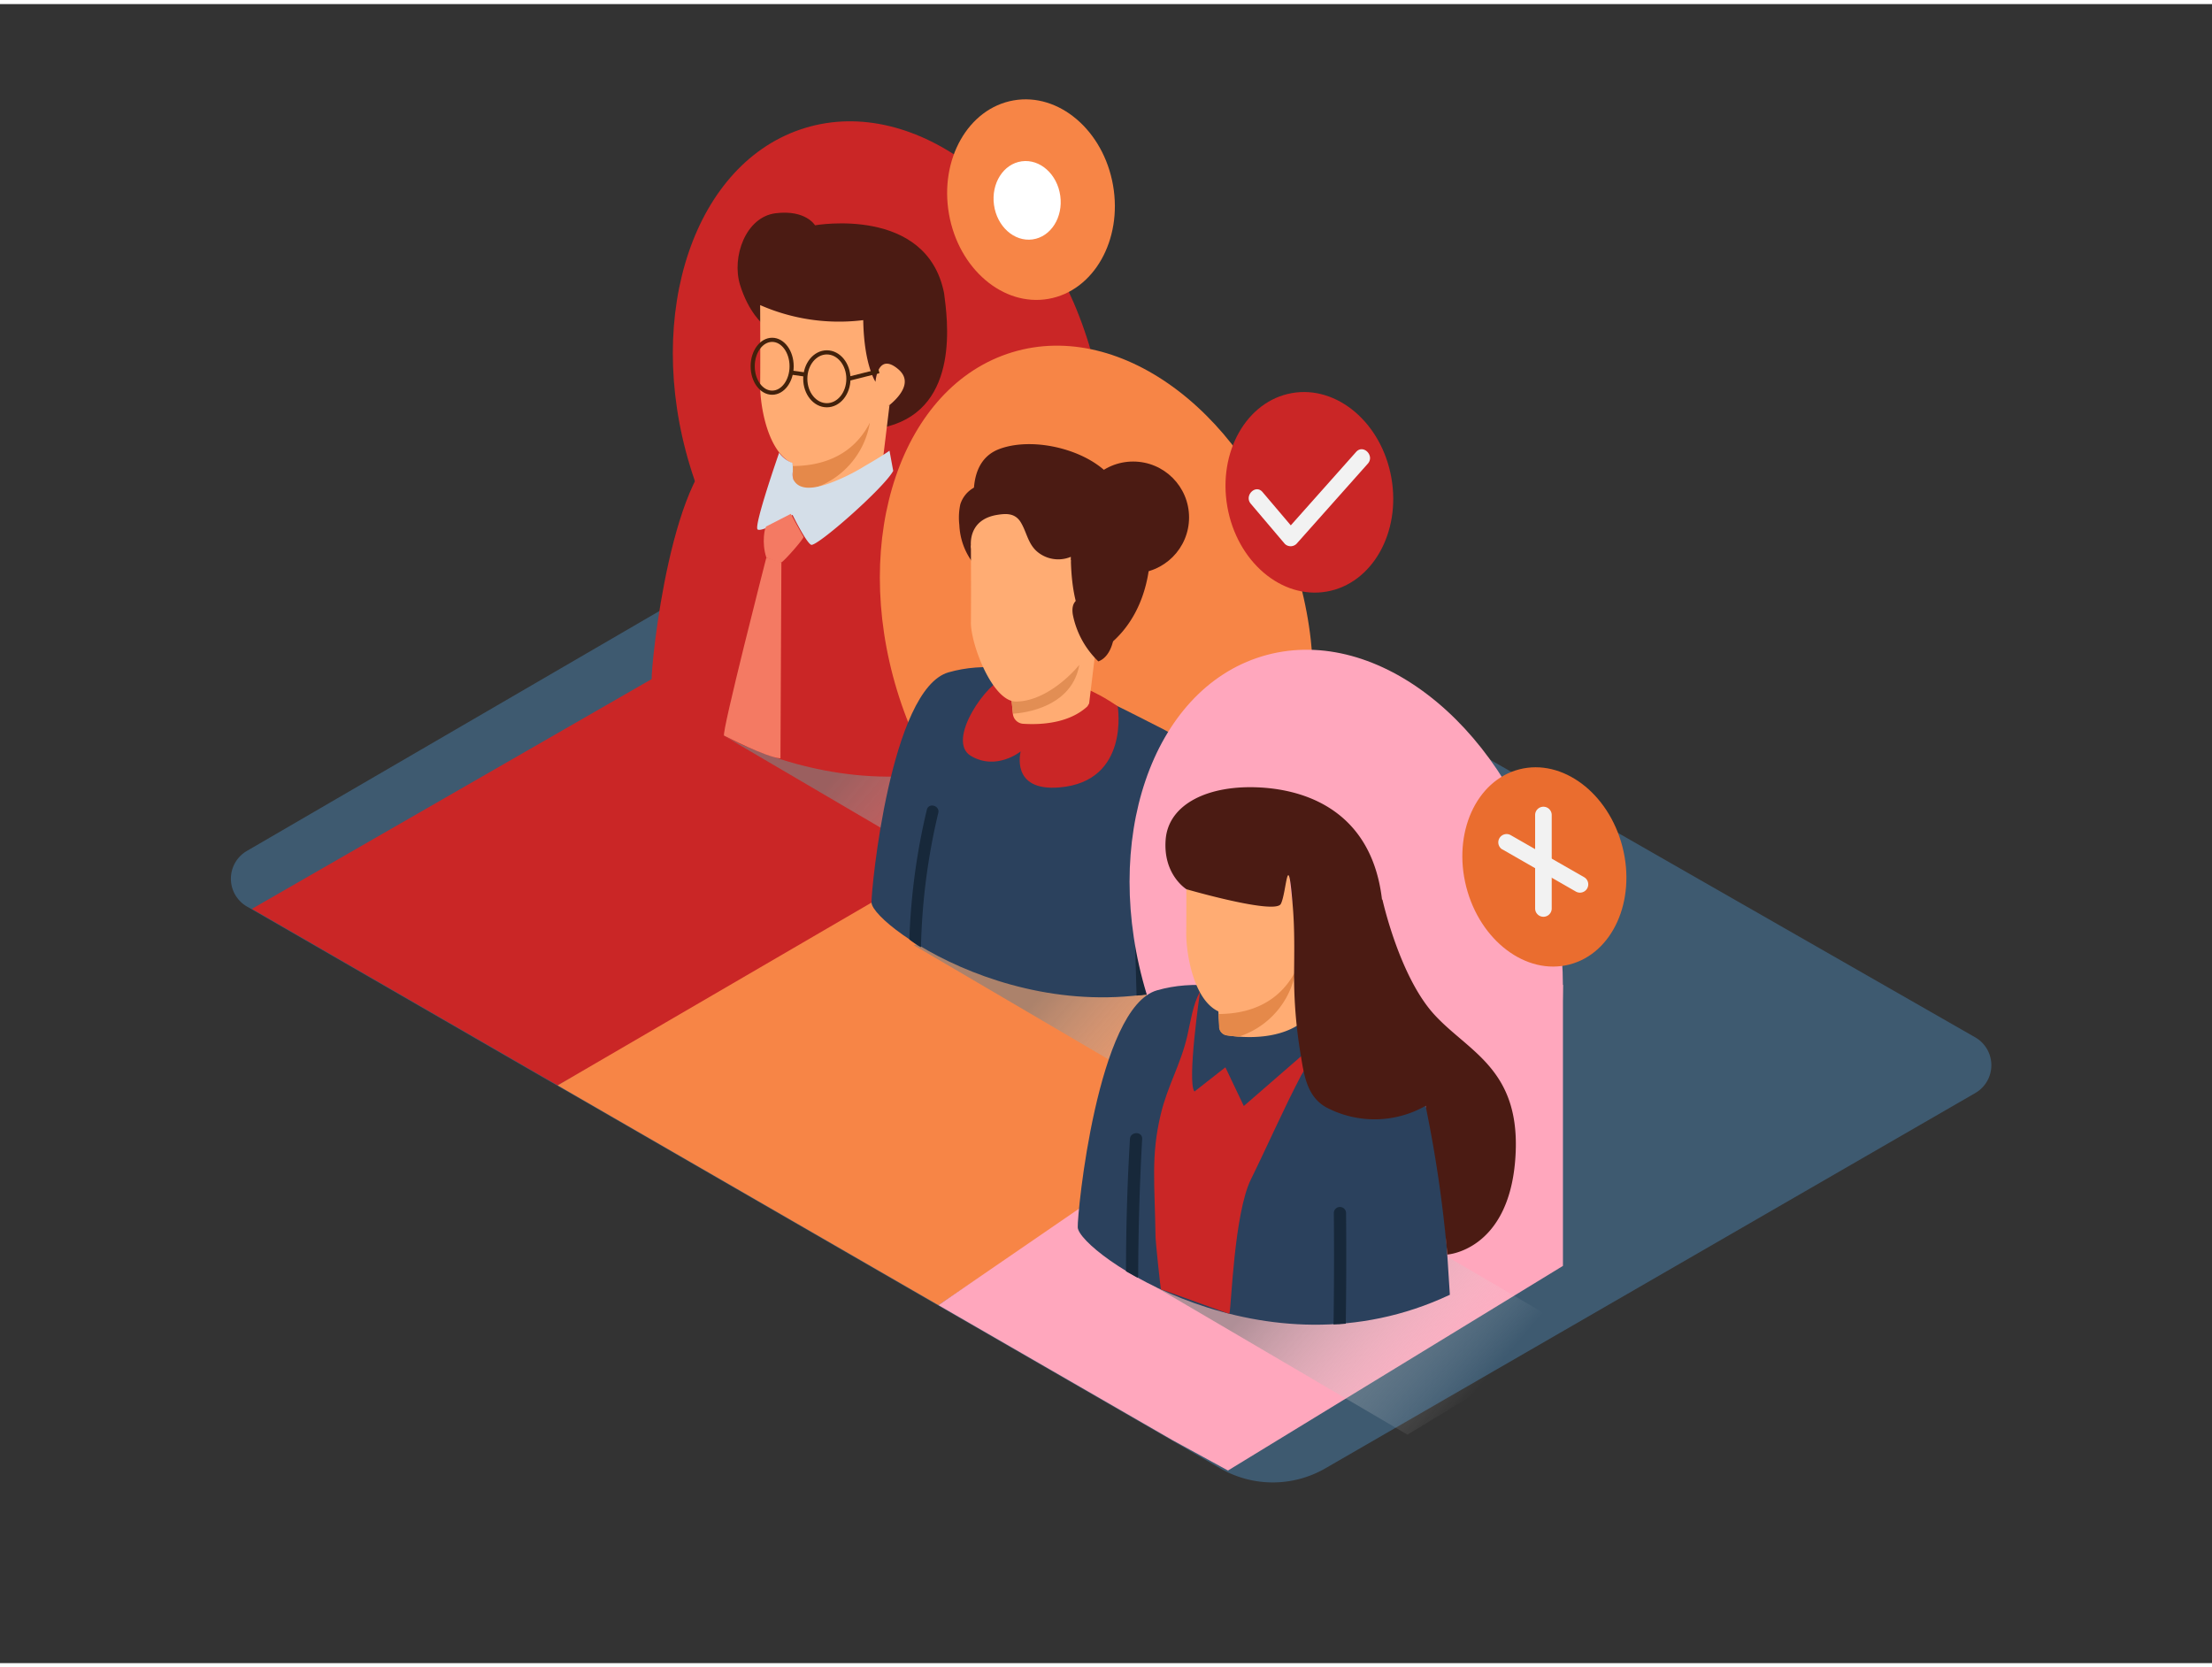 <svg xmlns="http://www.w3.org/2000/svg" xmlns:xlink="http://www.w3.org/1999/xlink" viewBox="0 0 400 300" width="406" height="306" class="illustration styles_illustrationTablet__1DWOa"><rect x="0" y="0" width="400" height="300" fill="#333333" stroke="none"/><defs><linearGradient id="linear-gradient" x1="2884.29" y1="155.61" x2="2915.61" y2="128.56" gradientTransform="matrix(-1, 0, 0, 1, 3075.73, 0)" gradientUnits="userSpaceOnUse"><stop offset="0" stop-color="#fff" stop-opacity="0"></stop><stop offset="0.99" stop-color="gray"></stop></linearGradient><linearGradient id="linear-gradient-2" x1="2847.13" y1="195.13" x2="2878.46" y2="168.09" xlink:href="#linear-gradient"></linearGradient><linearGradient id="linear-gradient-3" x1="2810.54" y1="252.74" x2="2841.86" y2="225.69" xlink:href="#linear-gradient"></linearGradient></defs><title>141-150</title><g style="isolation: isolate;"><g id="Layer_2" data-name="Layer 2"><path d="M44.65,153.13,167.56,81.65a5.81,5.81,0,0,1,5.81,0L357.18,186.84a5.81,5.81,0,0,1,0,10.08L239.66,264.78a19,19,0,0,1-19,0l-176-101.59A5.81,5.81,0,0,1,44.65,153.13Z" fill="#3e5a70"></path><polyline points="117.84 122.06 45.55 163.61 100.84 195.53 200.95 139.7" fill="#ca2626"></polyline><polyline points="157.59 162.48 100.84 195.53 169.7 235.27 248.45 182.53" fill="#f78546"></polyline><path d="M282.63,177.33v50.84l-60.57,37-10-5.47L169.7,235.27l51-35" fill="#ffa7bd"></path><polyline points="128.1 130.67 180.77 161.56 211.3 143.01 168.18 117.84" opacity="0.63" fill="url(#linear-gradient)" style="mix-blend-mode: multiply;"></polyline><polyline points="165.26 170.19 217.93 201.08 248.45 182.53 205.34 157.36" opacity="0.63" fill="url(#linear-gradient-2)" style="mix-blend-mode: multiply;"></polyline><ellipse cx="160.85" cy="72.54" rx="37.71" ry="52.42" transform="translate(-14.15 49.96) rotate(-16.92)" fill="#ca2626"></ellipse><path d="M185.13,134.28s-1-16.07-1.38-20c-.34-3.59-1.54-19.38-11.41-24.37-12.48-6.3-26.87-14.49-40.17-10.68-10.77,3.09-14.45,40.38-14.33,42.87C118.06,126.53,151.48,150.16,185.13,134.28Z" fill="#ca2626"></path><path d="M138,57.93s-2.64-2.16-4.18-7.17,1-12.27,6.45-12.94S147.38,40,147.38,40s20.22-3.58,23.34,12.28h0c.57,4.44,3,20.55-10.14,24.08s-8.42-15.13-8.42-15.13" fill="#4b1b13"></path><path d="M137.46,54.43s.05,10.44,0,14.32c-.06,4.09,1.67,15.13,8.39,14.78s13.61-8.17,13.61-10c0,0,6.79-4.23,3-7.48s-4.14,2.25-4.14,2.25-2.08-3-2.22-11.15A35.46,35.46,0,0,1,137.46,54.43Z" fill="#ffac73"></path><path d="M159.15,84.39c-3.43,3.16-9,3.75-14.16,3a1.68,1.68,0,0,1-1.55-1.46c-.08-1.58-.18-3.16-.32-4.74l17.73-8.67-1.37,11.3S159.37,84.05,159.15,84.39Z" fill="#ffac73"></path><path d="M147,87.61c-.69-.05-1.38-.12-2.06-.22A1.62,1.62,0,0,1,143.44,86c0-.82-.08-1.64-.14-2.47,3.75,0,10.43-.88,14-7.84A15.16,15.16,0,0,1,147,87.61Z" fill="#e5894a"></path><path d="M160.85,80.76c-1.43,1-2.91,1.86-4.4,2.73a36.17,36.17,0,0,1-6.61,3.22c-1.92.65-5.27,1.6-6.41-.81a3.69,3.69,0,0,1-.07-1.32,8.73,8.73,0,0,0-.06-1.61l0,0A5.17,5.17,0,0,1,141,81.28a.47.47,0,0,1-.09-.2h0S136.25,94.41,137,95s6.32-2.63,6.32-2.63,2.4,4.91,3.35,5.4,13.21-10.29,14.85-13.36Z" fill="#d4dee8"></path><path d="M138.58,94.45c-.28.11-.9,2.94,0,5.63,0,0,2.29,1,2.72.87s4.18-4.38,4-4.62S143,92.18,143,92.18Z" fill="#f47a63"></path><path d="M138.58,100.08s-8.2,31.93-7.64,32.2,7.67,3.94,10.19,4.11l.17-35.44" fill="#f47a63"></path><ellipse cx="139.63" cy="65.49" rx="3.52" ry="4.78" fill="none" stroke="#42210b" stroke-miterlimit="10" stroke-width="0.75"></ellipse><ellipse cx="149.52" cy="67.76" rx="3.9" ry="4.78" fill="none" stroke="#42210b" stroke-miterlimit="10" stroke-width="0.75"></ellipse><line x1="143.15" y1="66.64" x2="145.62" y2="66.99" fill="none" stroke="#42210b" stroke-miterlimit="10" stroke-width="0.75"></line><line x1="153.42" y1="67.76" x2="158.94" y2="66.38" fill="none" stroke="#42210b" stroke-miterlimit="10" stroke-width="0.75"></line><ellipse cx="198.29" cy="113.11" rx="37.71" ry="52.42" transform="translate(-24.34 62.61) rotate(-16.92)" fill="#f78546"></ellipse><path d="M222.94,174.35s-1-15.6-1.34-19.47c-.33-3.49-1.49-18.82-11.08-23.67-12.12-6.12-26.1-14.07-39-10.37-10.46,3-14,39.22-13.92,41.64C157.8,166.82,190.26,189.76,222.94,174.35Z" fill="#2b415d"></path><path d="M202.12,127s2.25,13.58-10.55,14.65c-8.95.75-7-6.51-7-6.51s-4.38,3.55-9,.81,3-13.57,6.45-14.29S193.8,121.14,202.12,127Z" fill="#ca2626"></path><circle cx="204.91" cy="92.83" r="10.11" fill="#4b1b13"></circle><path d="M176.12,101.27a12.19,12.19,0,0,1-2.64-7.07,11.46,11.46,0,0,1,.17-3.72,5.19,5.19,0,0,1,2.41-3,12.39,12.39,0,0,0,2.35-2s26.43-5.13,29.46,10.26h0c.56,4.31.23,17.32-11.59,22.77-12,5.53-6.43-14.08-6.43-14.08" fill="#4b1b13"></path><path d="M182.51,123.17l15.77-7.71-1.33,11s-.11.21-.32.54c-2.86,2.64-7.26,3.42-11.63,3.14a2,2,0,0,1-1.84-1.79C183,126.59,182.81,124.87,182.51,123.17Z" fill="#ffac73"></path><path d="M175.61,98.34s-.93-5.15,4.87-6c1.55-.24,3-.25,4,1.2,1.16,1.78,1.32,3.9,3,5.41a5.91,5.91,0,0,0,6.16,1c0,1.71-.21,3-2.3,3.55S177.24,101.7,175.61,98.34Z" fill="#ffac73"></path><path d="M196.49,93.46c-6.3-2.24-12.29-3.56-19-2.66a1.15,1.15,0,0,0-1.09,1.13c-.49-2.67-1.14-9.42,4.3-11.47,6.84-2.57,18.25.68,21.41,6.84a19.6,19.6,0,0,1,2.19,9.84C202.09,95.37,199.25,94.44,196.49,93.46Z" fill="#4b1b13"></path><path d="M182.93,126l.25,2.31s10.5-.3,12-8.83Z" fill="#e28e54"></path><path d="M175.57,97.87s.05,10.14,0,13.9c-.05,4,3.92,14.36,8.15,14.35,6.58,0,13.22-7.94,13.22-9.68,0,0,6.6-4.11,2.87-7.27s-4,2.19-4,2.19-2-2.94-2.16-10.83A34.44,34.44,0,0,1,175.57,97.87Z" fill="#ffac73"></path><path d="M166.2,170.36a19.54,19.54,0,0,1-1.76-1.22,117.77,117.77,0,0,1,3.16-23.45c.32-1.34,2.39-.77,2.07.57a115.2,115.2,0,0,0-3.13,24.28Z" fill="#17283a"></path><path d="M206.44,179.22a6.4,6.4,0,0,0-.91.08l-.79-27.06a1.07,1.07,0,0,1,2.14,0l.78,26.89A7.46,7.46,0,0,0,206.44,179.22Z" fill="#17283a"></path><path d="M198.62,118.86A16,16,0,0,1,194,110.4c-.81-5.05,5.94-2.77,7-.59S201.74,117.69,198.62,118.86Z" fill="#4b1b13"></path><ellipse cx="243.45" cy="168.09" rx="37.71" ry="52.42" transform="translate(-38.39 78.14) rotate(-16.92)" fill="#ffa7bd"></ellipse><polyline points="201.85 227.8 254.52 258.69 285.05 240.14 241.94 214.97" opacity="0.63" fill="url(#linear-gradient-3)" style="mix-blend-mode: multiply;"></polyline><path d="M262.18,233.39s-1-16.07-1.38-20c-.34-3.59-1.54-19.38-11.41-24.37-12.48-6.3-26.87-14.49-40.17-10.68-10.77,3.09-14.45,40.38-14.33,42.87C195.11,225.64,228.53,249.26,262.18,233.39Z" fill="#2b415d"></path><path d="M236.65,190.9c0,.85-1,2.13-1.37,2.84-3.2,6.1-6,12.54-9.07,18.77s-3.54,23.19-3.9,24.31c0,.11-12.25-4.45-12.35-4.38s-1-8.85-1-9.39c-.14-9.76-.86-14.74.93-22.25,1.27-5.33,3.59-8.94,4.82-14.27.58-2.54,1-5.59,2.26-7.9C218.38,176.05,236.65,185.19,236.65,190.9Z" fill="#ca2626"></path><path d="M242.15,238.72c-.33,0-.66,0-1,.05q.14-10.07.05-20.15a1.1,1.1,0,0,1,2.21,0q.09,10-.05,20Z" fill="#17283a"></path><path d="M205.73,230.3h0a1.42,1.42,0,0,0-.23-.11l-.6-.33-.7-.39-.58-.32q0-12,.71-23.92c.08-1.41,2.29-1.42,2.21,0q-.69,12.32-.72,24.65A1.1,1.1,0,0,1,205.73,230.3Z" fill="#17283a"></path><path d="M217,178.64s-2.39,16.33-1,18l5.59-4.38,3.33,7,13.91-12.08Z" fill="#2b415d"></path><path d="M214.51,153.54s.05,10.44,0,14.32c-.06,4.09,1.67,15.13,8.39,14.78s13.61-8.17,13.61-10c0,0,6.79-4.23,3-7.48s-4.14,2.25-4.14,2.25-2.08-3-2.22-11.15A35.46,35.46,0,0,1,214.51,153.54Z" fill="#ffac73"></path><path d="M236.2,183.5c-3.43,3.16-9,3.75-14.16,3a1.68,1.68,0,0,1-1.55-1.46c-.08-1.58-.18-3.16-.32-4.74l17.73-8.67-1.37,11.3S236.41,183.16,236.2,183.5Z" fill="#ffac73"></path><path d="M224,186.72c-.69-.05-1.38-.12-2.06-.22a1.62,1.62,0,0,1-1.49-1.41c0-.82-.08-1.64-.14-2.47,3.75,0,10.43-.88,14-7.84A15.16,15.16,0,0,1,224,186.72Z" fill="#e5894a"></path><path d="M259.29,182.64c-6.27-6.93-9.3-20.71-9.3-20.71l-.08,0c-1.77-15.15-12.58-19.74-22-20.27s-16.61,3-17.12,9.4,3.76,9,3.76,9,16,4.64,17.06,2.66,1.26-11.12,2.2.86c.31,4,.23,7.93.2,11.89A85.86,85.86,0,0,0,235.21,190c.58,3.56,1.11,7.54,4.58,9.48a18.7,18.7,0,0,0,18-.25,229.86,229.86,0,0,1,3.93,26.89s11-.69,12.28-17.11S265.57,189.57,259.29,182.64Z" fill="#4b1b13"></path><ellipse cx="236.77" cy="88.31" rx="15.06" ry="18.22" transform="translate(-11.7 42.26) rotate(-9.96)" fill="#ca2626"></ellipse><path d="M226.18,90.35l6.15,7.25a1.51,1.51,0,0,0,2.12,0l12.9-14.5c1.28-1.44-.83-3.57-2.12-2.12l-12.9,14.5h2.12l-6.15-7.25c-1.25-1.47-3.36.66-2.12,2.12Z" fill="#f2f2f2"></path><ellipse cx="279.27" cy="156.04" rx="14.58" ry="18.22" transform="translate(-30.03 74.34) rotate(-14.4)" fill="#ea6d2f"></ellipse><path d="M277.6,146.64v16.9a1.5,1.5,0,0,0,3,0v-16.9a1.5,1.5,0,0,0-3,0Z" fill="#f2f2f2"></path><path d="M271.67,152.85,285,160.5a1.5,1.5,0,0,0,1.51-2.59l-13.36-7.65a1.5,1.5,0,0,0-1.51,2.59Z" fill="#f2f2f2"></path><ellipse cx="186.44" cy="35.37" rx="15.06" ry="18.22" transform="translate(-3.31 32.77) rotate(-9.96)" fill="#f78546"></ellipse><ellipse cx="185.74" cy="35.5" rx="6.05" ry="7.13" transform="translate(-3.12 25.89) rotate(-7.91)" fill="#fff"></ellipse></g></g></svg>